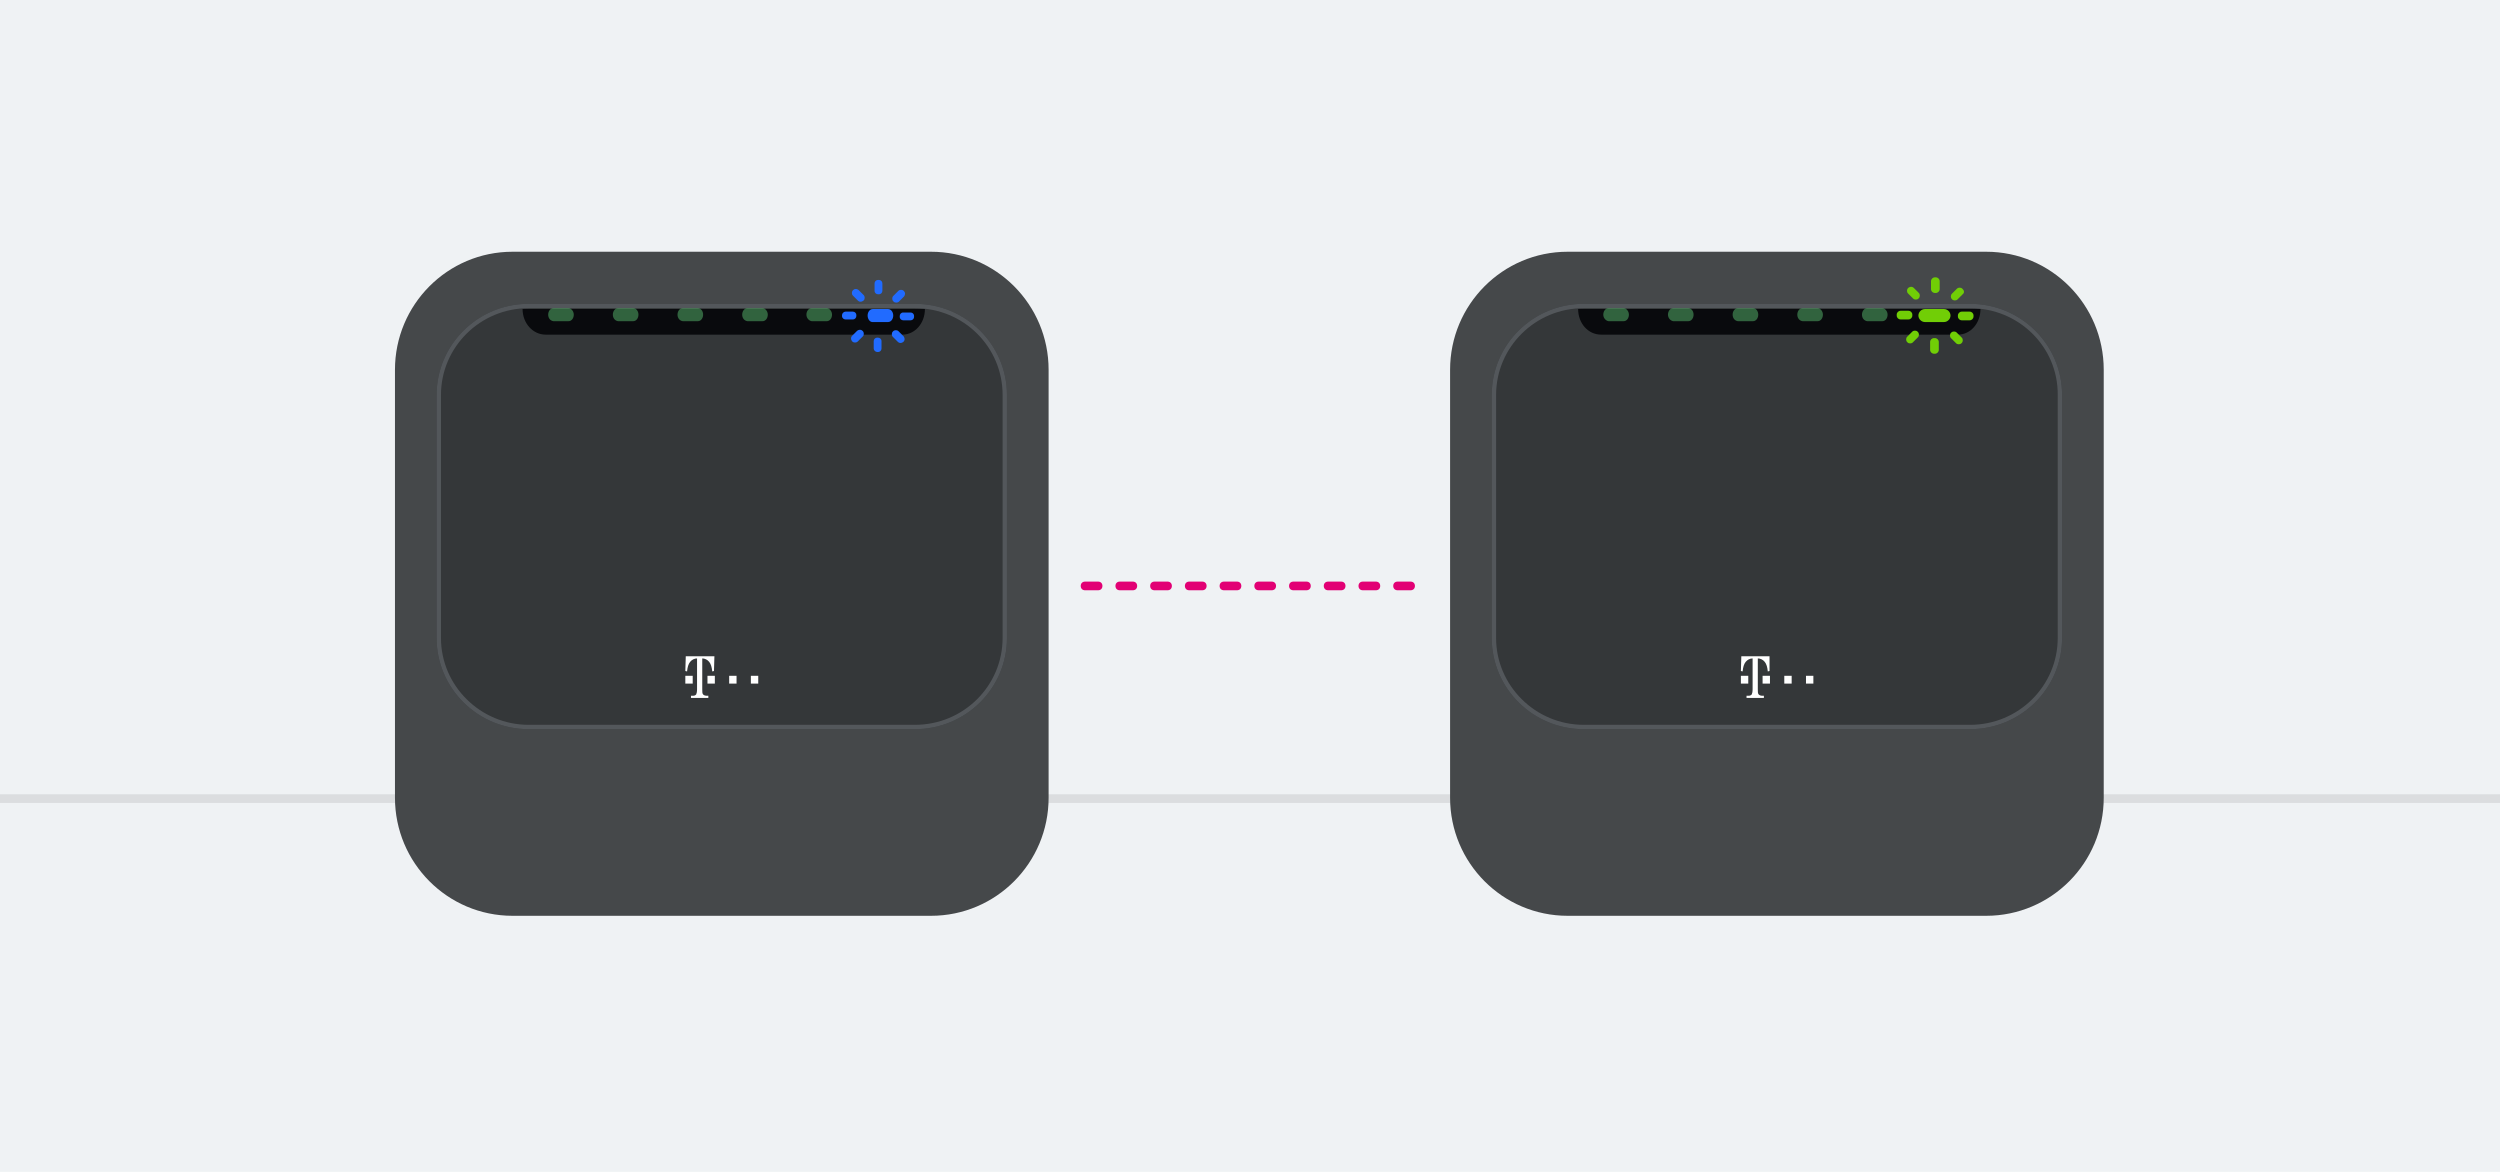 <?xml version="1.0" encoding="utf-8"?>
<!-- Generator: Adobe Illustrator 24.0.1, SVG Export Plug-In . SVG Version: 6.00 Build 0)  -->
<svg version="1.1" id="Layer_1" xmlns="http://www.w3.org/2000/svg" xmlns:xlink="http://www.w3.org/1999/xlink" x="0px" y="0px"
	 viewBox="0 0 576 270" style="enable-background:new 0 0 576 270;" xml:space="preserve">
<style type="text/css">
	.st0{fill:#EFF2F4;}
	.st1{opacity:0.1;fill:#262626;enable-background:new    ;}
	.st2{fill:#E20074;}
	.st3{fill:#45484A;}
	.st4{fill:#343739;}
	.st5{fill-rule:evenodd;clip-rule:evenodd;fill:#53575B;}
	.st6{fill-rule:evenodd;clip-rule:evenodd;fill:#FFFFFF;}
	.st7{fill:#090A0D;}
	.st8{opacity:0.5;fill:#5ABC71;enable-background:new    ;}
	.st9{fill:#71CE06;}
	.st10{fill:#216BFF;}
</style>
<path class="st0" d="M576,0H0v270h576V0z"/>
<path class="st1" d="M576,183H0v2h576V183z"/>
<path class="st2" d="M250,136h3c0.6,0,1-0.4,1-1s-0.4-1-1-1h-3c-0.6,0-1,0.4-1,1S249.4,136,250,136z M258,136h3c0.6,0,1-0.4,1-1
	s-0.4-1-1-1h-3c-0.6,0-1,0.4-1,1S257.4,136,258,136z M266,136h3c0.6,0,1-0.4,1-1s-0.4-1-1-1h-3c-0.6,0-1,0.4-1,1S265.4,136,266,136z
	 M274,136h3c0.6,0,1-0.4,1-1s-0.4-1-1-1h-3c-0.6,0-1,0.4-1,1S273.4,136,274,136z M282,136h3c0.6,0,1-0.4,1-1s-0.4-1-1-1h-3
	c-0.6,0-1,0.4-1,1S281.4,136,282,136z M290,136h3c0.6,0,1-0.4,1-1s-0.4-1-1-1h-3c-0.6,0-1,0.4-1,1S289.4,136,290,136z M298,136h3
	c0.6,0,1-0.4,1-1s-0.4-1-1-1h-3c-0.6,0-1,0.4-1,1S297.4,136,298,136z M306,136h3c0.6,0,1-0.4,1-1s-0.4-1-1-1h-3c-0.6,0-1,0.4-1,1
	S305.4,136,306,136z M314,136h3c0.6,0,1-0.4,1-1s-0.4-1-1-1h-3c-0.6,0-1,0.4-1,1S313.4,136,314,136z M322,136h3c0.6,0,1-0.4,1-1
	s-0.4-1-1-1h-3c-0.6,0-1,0.4-1,1S321.4,136,322,136z"/>
<path class="st3" d="M334.1,85.2c0-15,12.1-27.2,27.1-27.2h96.4c15,0,27.1,12.2,27.1,27.2v98.6c0,15-12.1,27.2-27.1,27.2h-96.4
	c-15,0-27.1-12.2-27.1-27.2V85.2z"/>
<path class="st4" d="M343.7,91c0-11.6,9.5-21,21.2-21h89c11.7,0,21.2,9.4,21.2,21v56c0,11.6-9.5,21-21.2,21h-89
	c-11.7,0-21.2-9.4-21.2-21V91z"/>
<path class="st5" d="M453.9,71h-89c-11.2,0-20.2,9-20.2,20v56c0,11,9.1,20,20.2,20h89c11.2,0,20.2-9,20.2-20V91
	C474.2,79.9,465.1,71,453.9,71z M364.9,70c-11.7,0-21.2,9.4-21.2,21v56c0,11.6,9.5,21,21.2,21h89c11.7,0,21.2-9.4,21.2-21V91
	c0-11.6-9.5-21-21.2-21H364.9z"/>
<path class="st6" d="M401.1,157.5v-1.8h1.7v1.8H401.1z M406.1,157.5v-1.8h1.7v1.8H406.1z M411.1,157.5v-1.8h1.7v1.8H411.1
	L411.1,157.5z M416.1,157.5v-1.8h1.7v1.8H416.1L416.1,157.5z M407.7,151.2h-6.5l-0.1,3.4l0.4,0.1c0.1-1,0.3-1.7,0.7-2.2
	c0.4-0.5,1-0.8,1.6-0.8v7.1c0,0.6-0.1,1-0.2,1.2c-0.2,0.2-0.4,0.3-0.7,0.3c-0.1,0-0.3,0-0.5,0v0.5h4v-0.5c-0.2,0-0.4,0-0.5,0
	c-0.2,0-0.5-0.1-0.7-0.3c-0.2-0.2-0.2-0.6-0.2-1.2v-7.1c0.6,0,1.2,0.3,1.6,0.8c0.4,0.5,0.6,1.2,0.7,2.2l0.4-0.1L407.7,151.2z"/>
<path class="st7" d="M363.6,71.2h92.7c0,3.3-2.3,5.9-5.2,5.9h-82.2C365.9,77.1,363.6,74.5,363.6,71.2z"/>
<path class="st8" d="M369.4,72.5c0-0.8,0.5-1.5,1.2-1.5h3.5c0.6,0,1.2,0.7,1.2,1.5c0,0.8-0.5,1.5-1.2,1.5h-3.5
	C370,73.9,369.4,73.3,369.4,72.5z"/>
<path class="st9" d="M442,72.7c0-0.8,0.7-1.5,1.5-1.5h4.4c0.8,0,1.5,0.7,1.5,1.5c0,0.8-0.7,1.5-1.5,1.5h-4.4
	C442.7,74.2,442,73.5,442,72.7z"/>
<path class="st9" d="M446,63.9h-0.2c-0.5,0-0.9,0.4-0.9,0.9v1.8c0,0.5,0.4,0.9,0.9,0.9h0.2c0.5,0,0.9-0.4,0.9-0.9v-1.8
	C446.9,64.3,446.5,63.9,446,63.9z"/>
<path class="st9" d="M452.2,66.6l-0.1-0.1c-0.3-0.3-0.9-0.3-1.2,0l-1.2,1.2c-0.3,0.3-0.3,0.9,0,1.2l0.1,0.1c0.3,0.3,0.9,0.3,1.2,0
	l1.2-1.2C452.6,67.5,452.6,67,452.2,66.6z"/>
<path class="st9" d="M454.7,72.9v-0.2c0-0.5-0.4-0.9-0.9-0.9H452c-0.5,0-0.9,0.4-0.9,0.9v0.2c0,0.5,0.4,0.9,0.9,0.9h1.8
	C454.3,73.8,454.7,73.4,454.7,72.9z"/>
<path class="st9" d="M451.9,79.1l0.1-0.1c0.3-0.3,0.3-0.9,0-1.2l-1.2-1.2c-0.3-0.3-0.9-0.3-1.2,0l-0.1,0.1c-0.3,0.3-0.3,0.9,0,1.2
	l1.2,1.2C451,79.4,451.6,79.4,451.9,79.1z"/>
<path class="st9" d="M445.6,81.5h0.2c0.5,0,0.9-0.4,0.9-0.9v-1.8c0-0.5-0.4-0.9-0.9-0.9h-0.2c-0.5,0-0.9,0.4-0.9,0.9v1.8
	C444.7,81.1,445.1,81.5,445.6,81.5z"/>
<path class="st9" d="M439.4,78.8l0.1,0.1c0.3,0.3,0.9,0.3,1.2,0l1.2-1.2c0.3-0.3,0.3-0.9,0-1.2l-0.1-0.1c-0.3-0.3-0.9-0.3-1.2,0
	l-1.2,1.2C439.1,77.9,439.1,78.5,439.4,78.8z"/>
<path class="st9" d="M437,72.5v0.2c0,0.5,0.4,0.9,0.9,0.9h1.8c0.5,0,0.9-0.4,0.9-0.9v-0.2c0-0.5-0.4-0.9-0.9-0.9h-1.8
	C437.4,71.6,437,72,437,72.5z"/>
<path class="st9" d="M439.7,66.3l-0.1,0.1c-0.3,0.3-0.3,0.9,0,1.2l1.2,1.2c0.3,0.3,0.9,0.3,1.2,0l0.1-0.1c0.3-0.3,0.3-0.9,0-1.2
	l-1.2-1.2C440.6,66,440.1,66,439.7,66.3z"/>
<path class="st8" d="M384.3,72.5c0-0.8,0.5-1.5,1.2-1.5h3.5c0.7,0,1.2,0.7,1.2,1.5c0,0.8-0.5,1.5-1.2,1.5h-3.5
	C384.9,73.9,384.3,73.3,384.3,72.5z"/>
<path class="st8" d="M414.1,72.5c0-0.8,0.5-1.5,1.2-1.5h3.5c0.6,0,1.2,0.7,1.2,1.5c0,0.8-0.5,1.5-1.2,1.5h-3.5
	C414.6,73.9,414.1,73.3,414.1,72.5z"/>
<path class="st8" d="M399.2,72.5c0-0.8,0.5-1.5,1.2-1.5h3.5c0.7,0,1.2,0.7,1.2,1.5c0,0.8-0.5,1.5-1.2,1.5h-3.5
	C399.7,73.9,399.2,73.3,399.2,72.5z"/>
<path class="st8" d="M429,72.5c0-0.8,0.5-1.5,1.2-1.5h3.5c0.6,0,1.2,0.7,1.2,1.5c0,0.8-0.5,1.5-1.2,1.5h-3.5
	C429.5,73.9,429,73.3,429,72.5z"/>
<path class="st3" d="M91,85.2c0-15,12.1-27.2,27.1-27.2h96.4c15,0,27.1,12.2,27.1,27.2v98.6c0,15-12.1,27.2-27.1,27.2h-96.4
	c-15,0-27.1-12.2-27.1-27.2V85.2z"/>
<path class="st4" d="M100.6,91c0-11.6,9.5-21,21.2-21h89c11.7,0,21.2,9.4,21.2,21v56c0,11.6-9.5,21-21.2,21h-89
	c-11.7,0-21.2-9.4-21.2-21V91z"/>
<path class="st5" d="M210.8,71h-89c-11.2,0-20.2,9-20.2,20v56c0,11,9.1,20,20.2,20h89c11.2,0,20.2-9,20.2-20V91
	C231,79.9,222,71,210.8,71z M121.8,70c-11.7,0-21.2,9.4-21.2,21v56c0,11.6,9.5,21,21.2,21h89c11.7,0,21.2-9.4,21.2-21V91
	c0-11.6-9.5-21-21.2-21H121.8z"/>
<path class="st6" d="M157.9,157.5v-1.8h1.7v1.8H157.9z M163,157.5v-1.8h1.7v1.8H163z M168,157.5v-1.8h1.7v1.8H168L168,157.5z
	 M173,157.5v-1.8h1.7v1.8H173L173,157.5z M164.6,151.2H158l-0.1,3.4l0.4,0.1c0.1-1,0.3-1.7,0.7-2.2c0.4-0.5,1-0.8,1.6-0.8v7.1
	c0,0.6-0.1,1-0.2,1.2c-0.2,0.2-0.4,0.3-0.7,0.3c-0.1,0-0.3,0-0.5,0v0.5h4v-0.5c-0.2,0-0.4,0-0.5,0c-0.2,0-0.5-0.1-0.7-0.3
	c-0.2-0.2-0.2-0.6-0.2-1.2v-7.1c0.6,0,1.2,0.3,1.6,0.8c0.4,0.5,0.6,1.2,0.7,2.2l0.4-0.1L164.6,151.2z"/>
<path class="st7" d="M120.4,71.2h92.7c0,3.3-2.3,5.9-5.2,5.9h-82.2C122.8,77.1,120.4,74.5,120.4,71.2z"/>
<path class="st8" d="M126.3,72.5c0-0.8,0.5-1.5,1.2-1.5h3.5c0.6,0,1.2,0.7,1.2,1.5c0,0.8-0.5,1.5-1.2,1.5h-3.5
	C126.8,73.9,126.3,73.3,126.3,72.5z"/>
<path class="st8" d="M141.2,72.5c0-0.8,0.5-1.5,1.2-1.5h3.5c0.7,0,1.2,0.7,1.2,1.5c0,0.8-0.5,1.5-1.2,1.5h-3.5
	C141.7,73.9,141.2,73.3,141.2,72.5z"/>
<path class="st8" d="M171,72.5c0-0.8,0.5-1.5,1.2-1.5h3.5c0.6,0,1.2,0.7,1.2,1.5c0,0.8-0.5,1.5-1.2,1.5h-3.5
	C171.5,73.9,171,73.3,171,72.5z"/>
<path class="st8" d="M156.1,72.5c0-0.8,0.5-1.5,1.2-1.5h3.5c0.7,0,1.2,0.7,1.2,1.5c0,0.8-0.5,1.5-1.2,1.5h-3.5
	C156.6,73.9,156.1,73.3,156.1,72.5z"/>
<path class="st8" d="M185.8,72.5c0-0.8,0.5-1.5,1.2-1.5h3.5c0.6,0,1.2,0.7,1.2,1.5c0,0.8-0.5,1.5-1.2,1.5H187
	C186.4,73.9,185.8,73.3,185.8,72.5z"/>
<path class="st10" d="M199.9,72.7c0-0.8,0.5-1.5,1.2-1.5h3.5c0.7,0,1.2,0.7,1.2,1.5c0,0.8-0.5,1.5-1.2,1.5H201
	C200.4,74.2,199.9,73.5,199.9,72.7z"/>
<path class="st10" d="M202.5,64.5h-0.2c-0.5,0-0.8,0.4-0.8,0.8V67c0,0.5,0.4,0.8,0.8,0.8h0.2c0.5,0,0.8-0.4,0.8-0.8v-1.7
	C203.3,64.9,203,64.5,202.5,64.5z"/>
<path class="st10" d="M208.3,67.1l-0.1-0.1c-0.3-0.3-0.9-0.3-1.2,0l-1.2,1.2c-0.3,0.3-0.3,0.9,0,1.2l0.1,0.1c0.3,0.3,0.9,0.3,1.2,0
	l1.2-1.2C208.6,67.9,208.6,67.4,208.3,67.1z"/>
<path class="st10" d="M210.6,73v-0.2c0-0.5-0.4-0.8-0.8-0.8h-1.7c-0.5,0-0.8,0.4-0.8,0.8V73c0,0.5,0.4,0.8,0.8,0.8h1.7
	C210.2,73.8,210.6,73.5,210.6,73z"/>
<path class="st10" d="M208.1,78.8l0.1-0.1c0.3-0.3,0.3-0.8,0-1.2l-1.2-1.2c-0.3-0.3-0.9-0.3-1.2,0l-0.1,0.1c-0.3,0.3-0.3,0.9,0,1.2
	l1.2,1.2C207.2,79.1,207.7,79.1,208.1,78.8z"/>
<path class="st10" d="M202.1,81.1h0.2c0.5,0,0.8-0.4,0.8-0.8v-1.7c0-0.5-0.4-0.8-0.8-0.8h-0.2c-0.5,0-0.8,0.4-0.8,0.8v1.7
	C201.3,80.7,201.7,81.1,202.1,81.1z"/>
<path class="st10" d="M196.3,78.6l0.1,0.1c0.3,0.3,0.9,0.3,1.2,0l1.2-1.2c0.3-0.3,0.3-0.9,0-1.2l-0.1-0.1c-0.3-0.3-0.8-0.3-1.2,0
	l-1.2,1.2C196,77.7,196,78.2,196.3,78.6z"/>
<path class="st10" d="M194,72.6v0.2c0,0.5,0.4,0.8,0.8,0.8h1.7c0.5,0,0.8-0.4,0.8-0.8v-0.2c0-0.5-0.4-0.8-0.8-0.8h-1.7
	C194.4,71.8,194,72.2,194,72.6z"/>
<path class="st10" d="M196.6,66.8l-0.1,0.1c-0.3,0.3-0.3,0.9,0,1.2l1.2,1.2c0.3,0.3,0.8,0.3,1.2,0l0.1-0.1c0.3-0.3,0.3-0.9,0-1.2
	l-1.2-1.2C197.4,66.5,196.9,66.5,196.6,66.8z"/>
</svg>
